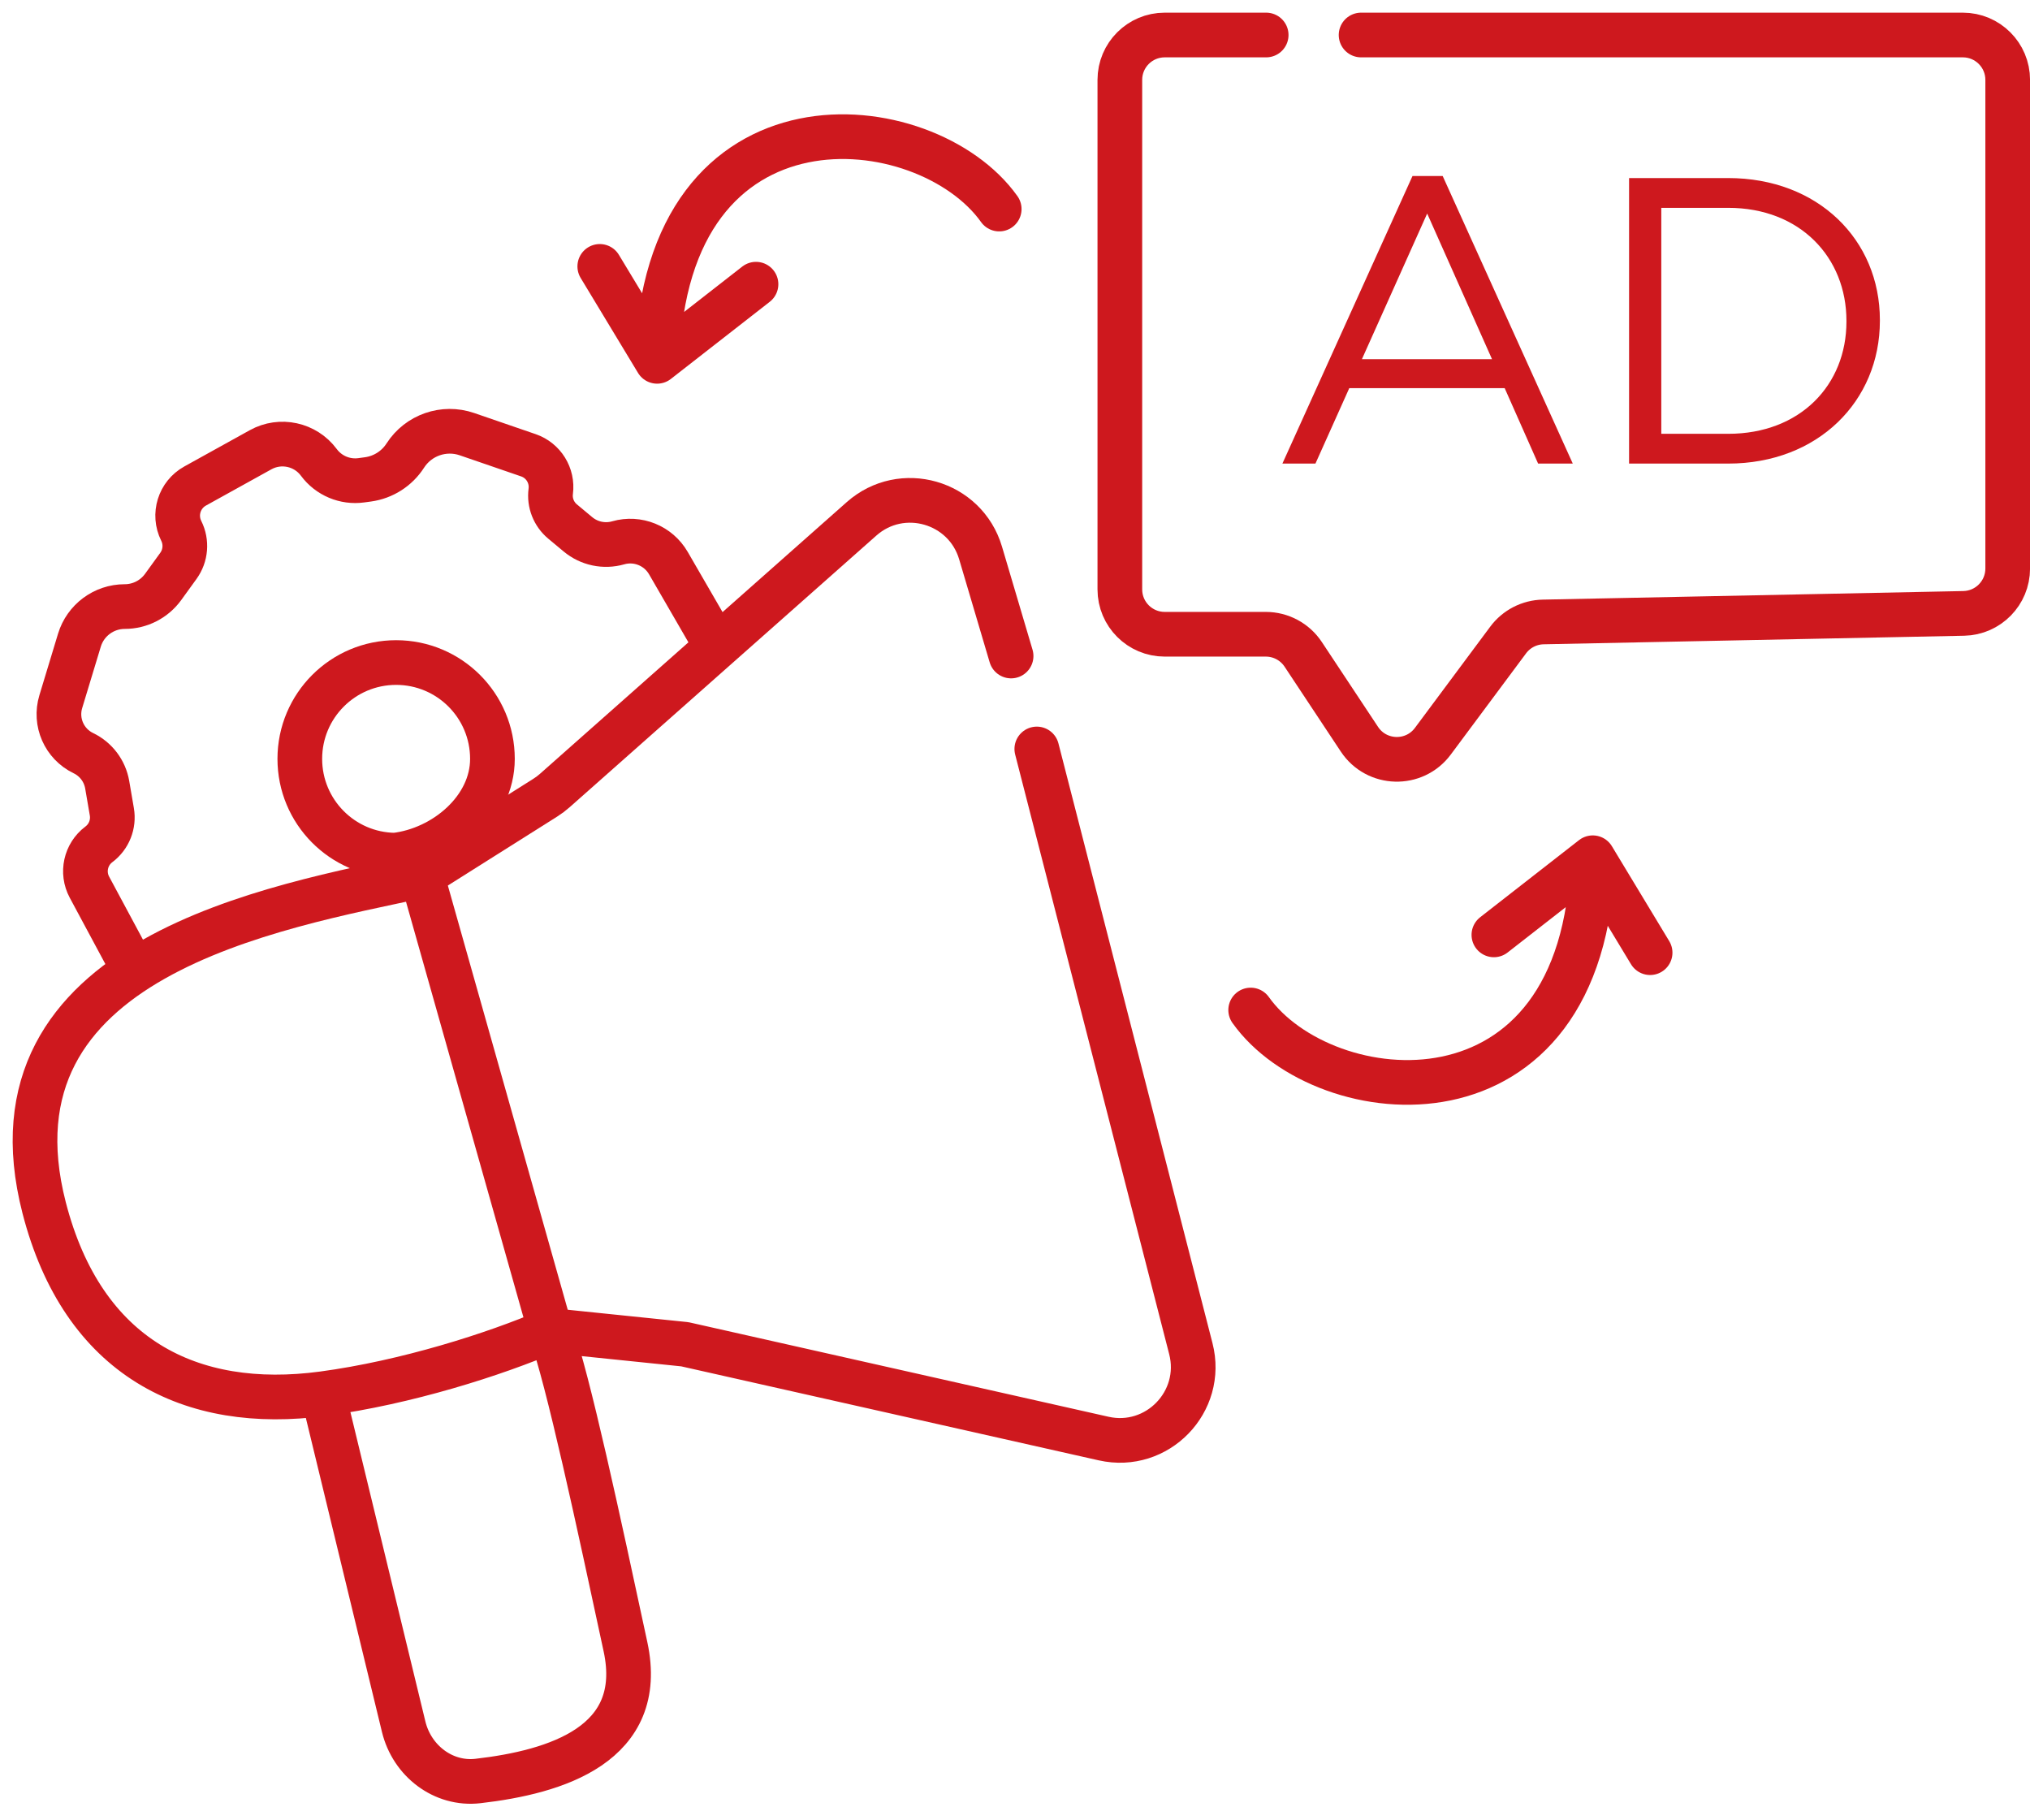 <svg width="116" height="104" viewBox="0 0 116 104" fill="none" xmlns="http://www.w3.org/2000/svg">
<path d="M7.606 55.333L5.11 50.686C4.661 49.85 4.891 48.81 5.65 48.241V48.241C6.227 47.809 6.513 47.09 6.391 46.38L6.126 44.836C5.991 44.049 5.484 43.376 4.764 43.03V43.03C3.669 42.502 3.12 41.255 3.473 40.09L4.538 36.577C4.884 35.436 5.936 34.655 7.128 34.655V34.655C7.996 34.655 8.811 34.239 9.321 33.536L10.194 32.33C10.617 31.745 10.68 30.973 10.357 30.328V30.328C9.893 29.399 10.243 28.27 11.152 27.767L14.891 25.696C16.024 25.068 17.448 25.377 18.22 26.418V26.418C18.782 27.177 19.713 27.569 20.649 27.44L21.031 27.388C21.905 27.267 22.683 26.77 23.16 26.028V26.028C23.913 24.857 25.368 24.352 26.684 24.805L30.193 26.011C31.055 26.307 31.589 27.169 31.471 28.073V28.073C31.386 28.724 31.641 29.373 32.145 29.794L33.025 30.527C33.664 31.06 34.526 31.242 35.326 31.013V31.013C36.434 30.696 37.615 31.174 38.193 32.171L40.939 36.915" stroke="#CE181E" stroke-width="2.553" stroke-linecap="round" stroke-linejoin="round"/>
<path d="M28.139 43.356C28.139 46.224 25.394 48.536 22.57 48.859C19.56 48.824 17.132 46.373 17.132 43.356C17.132 40.316 19.596 37.853 22.635 37.853C25.675 37.853 28.139 40.316 28.139 43.356Z" stroke="#CE181E" stroke-width="2.553"/>
<path d="M57.777 37.48L56.033 31.593C55.161 28.65 51.527 27.609 49.23 29.644L31.704 45.164C31.534 45.314 31.352 45.451 31.161 45.572L24.104 50.023M24.104 50.023L31.449 76.011M24.104 50.023C15.743 51.831 -1.183 54.633 2.523 69.006C4.73 77.565 10.884 80.644 18.455 79.627M31.449 76.011L39.133 76.802L63.064 82.189C66.122 82.877 68.828 80.09 68.048 77.053L59.246 42.791M31.449 76.011C32.466 78.799 34.206 86.949 35.743 94.09C36.943 99.664 31.772 101.241 27.313 101.754C25.325 101.983 23.539 100.598 23.067 98.653L18.455 79.627M31.449 76.011C28.265 77.382 23.2 78.99 18.455 79.627" stroke="#CE181E" stroke-width="2.553" stroke-linecap="round" stroke-linejoin="round"/>
<path d="M57.098 11.944C52.917 6.068 38.002 4.486 37.55 20.644M37.55 20.644L34.273 15.22M37.55 20.644L43.2 16.237" stroke="#CE181E" stroke-width="2.553" stroke-linecap="round" stroke-linejoin="round"/>
<path d="M71.467 57.706C75.648 63.582 90.563 65.164 91.015 49.006M91.015 49.006L94.292 54.429M91.015 49.006L85.365 53.412" stroke="#CE181E" stroke-width="2.553" stroke-linecap="round" stroke-linejoin="round"/>
<path d="M72.353 2H66.555C65.139 2 63.991 3.148 63.991 4.563V33.674C63.991 35.09 65.139 36.237 66.555 36.237H72.332C73.192 36.237 73.994 36.668 74.469 37.385L77.682 42.235C78.663 43.715 80.816 43.774 81.876 42.35L86.18 36.566C86.652 35.931 87.392 35.55 88.184 35.534L112.214 35.045C113.609 35.017 114.726 33.878 114.726 32.482V4.563C114.726 3.148 113.578 2 112.162 2H77.776" stroke="#CE181E" stroke-width="2.553" stroke-linecap="round" stroke-linejoin="round"/>
<path d="M73.28 26.486L80.714 10.056H82.439L89.873 26.486H87.892L85.981 22.175H77.102L75.168 26.486H73.28ZM77.824 20.52H85.258L81.553 12.2L77.824 20.52ZM93.09 26.486V10.173H98.753C103.88 10.173 107.422 13.692 107.422 18.283V18.329C107.422 22.92 103.88 26.486 98.753 26.486H93.09ZM94.931 24.785H98.753C102.877 24.785 105.511 21.988 105.511 18.376V18.329C105.511 14.717 102.877 11.874 98.753 11.874H94.931V24.785Z" fill="#CE181E"/>
</svg>
